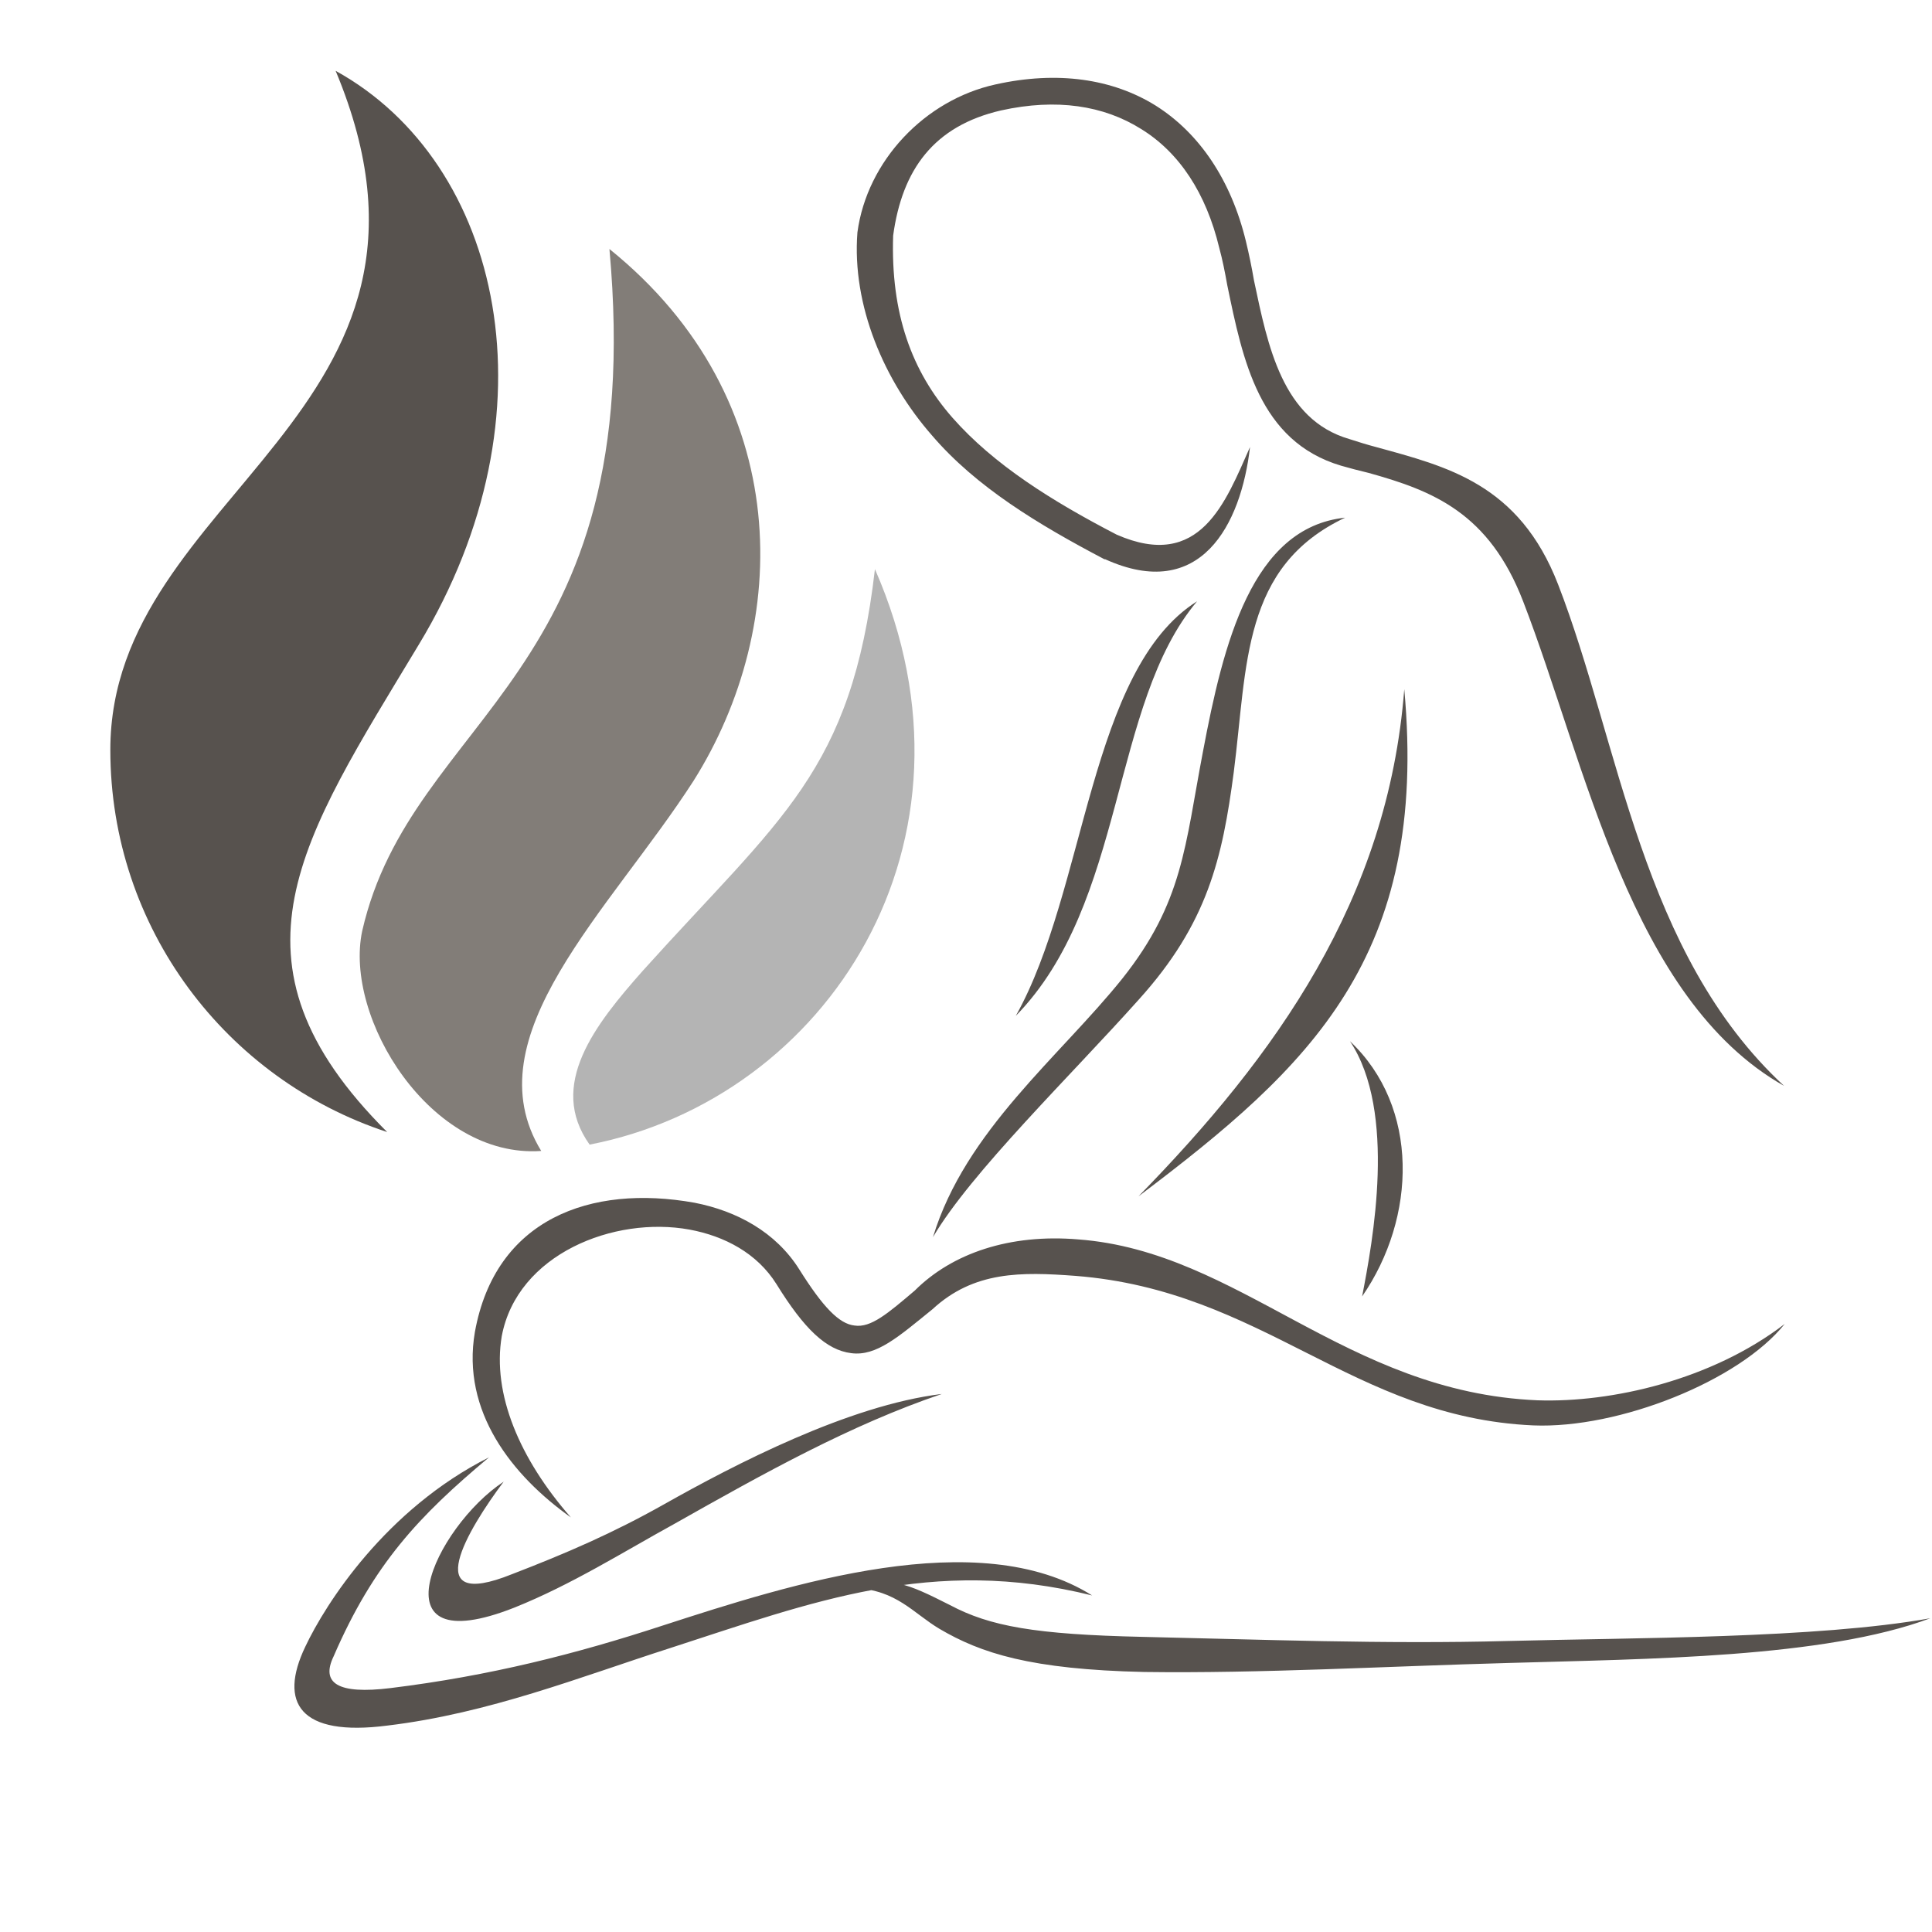 <svg xmlns="http://www.w3.org/2000/svg" xmlns:xlink="http://www.w3.org/1999/xlink" width="200" zoomAndPan="magnify" viewBox="0 0 150 150" height="200" preserveAspectRatio="xMidYMid meet"><defs><clipPath id="980a1631cf"><path d="M 8.562 5.484 L 39 5.484 L 39 88 L 8.562 88 Z M 8.562 5.484 "></path></clipPath><clipPath id="ff636b5dcf"><path d="M 22 6 L 149.867 6 L 149.867 135 L 22 135 Z M 22 6 "></path></clipPath></defs><g id="7d925d9c96"><g clip-rule="nonzero" clip-path="url(#980a1631cf)"><path style=" stroke:none;fill-rule:nonzero;fill:#57524e;fill-opacity:1;" d="M 32.516 50.047 C 43.406 32.055 38.992 12.633 26.059 5.5 C 37.211 32.176 8.566 38.176 8.566 58.219 C 8.566 72.066 17.582 83.801 30.059 87.891 C 16.727 74.605 23.402 65.184 32.516 50.047 "></path></g><path style=" stroke:none;fill-rule:nonzero;fill:#827d78;fill-opacity:1;" d="M 28.121 72.281 C 26.688 79.039 33.426 89.965 42.02 89.359 C 36.578 80.465 47.359 70.699 53.84 60.633 C 61.449 48.574 61.801 31.016 47.316 19.332 C 50.355 52.746 31.984 55.379 28.121 72.281 "></path><path style=" stroke:none;fill-rule:nonzero;fill:#b4b4b4;fill-opacity:1;" d="M 67.93 44.188 C 66.105 59.941 60.625 63.461 49.922 75.352 C 46.199 79.547 42.488 84.254 45.777 88.867 C 64.176 85.293 77.219 65.395 67.93 44.188 "></path><g clip-rule="nonzero" clip-path="url(#ff636b5dcf)"><path style=" stroke:none;fill-rule:nonzero;fill:#57524e;fill-opacity:1;" d="M 86.695 41.508 C 81.699 38.918 77.16 36.082 73.945 32.426 C 70.789 28.828 69.145 24.352 69.344 18.289 C 70.043 13.172 72.496 9.773 77.738 8.57 C 82.031 7.625 85.688 8.188 88.598 10.016 C 91.566 11.844 93.641 15 94.66 19.234 C 94.918 20.18 95.102 21.121 95.285 22.141 C 96.488 27.945 97.75 34.266 104.121 36.156 C 104.746 36.34 105.508 36.535 106.27 36.719 C 111.25 38.105 115.605 39.812 118.258 46.695 C 123.117 59.262 126.59 77.559 138.516 84.309 C 127.41 74.027 125.766 57.742 120.969 45.371 C 117.938 37.543 112.316 36.219 106.832 34.707 C 106.133 34.523 105.508 34.328 104.746 34.082 C 99.566 32.57 98.438 26.891 97.359 21.773 C 97.176 20.707 96.977 19.75 96.734 18.742 C 95.59 14.004 93.137 10.348 89.727 8.199 C 86.375 6.113 82.094 5.488 77.293 6.555 C 71.809 7.758 67.316 12.484 66.57 18.043 C 66.129 23.723 68.656 29.59 72.375 33.824 C 75.785 37.801 80.582 40.707 85.75 43.422 L 85.812 43.422 C 93.199 46.77 96.352 40.77 97.051 34.707 C 95.148 38.992 93.188 44.352 86.695 41.508 Z M 87.137 75.977 C 82.277 82.039 74.949 87.781 72.434 96.055 C 75.344 91.07 83.223 83.426 88.402 77.621 C 93.762 71.695 94.906 66.637 95.789 59.949 C 96.855 51.617 96.414 43.984 104.438 40.191 C 97.188 40.953 94.977 49.973 93.395 58.367 C 91.996 65.68 91.859 70.039 87.137 75.977 Z M 138.566 102.789 C 132.887 107.148 125.117 108.914 119.375 108.719 C 104.414 108.09 96.277 97.168 83.711 96.227 C 78.41 95.781 73.934 97.293 71.023 100.199 C 68.938 101.969 67.613 103.109 66.348 102.914 C 65.145 102.789 63.883 101.465 62.055 98.555 C 60.227 95.648 57.195 94.016 53.918 93.379 C 45.844 91.93 38.457 94.641 36.871 103.414 C 35.805 109.602 39.781 114.582 44.32 117.809 C 40.344 113.27 38.199 108.215 38.957 103.734 C 40.16 97.367 47.672 94.395 53.535 95.465 C 56.25 95.969 58.777 97.293 60.285 99.699 C 62.434 103.172 64.141 104.816 66.09 105.059 C 68.043 105.316 69.746 103.797 72.398 101.648 C 75.613 98.68 79.281 98.742 83.504 99.059 C 98.082 100.199 105.027 110.043 119.043 110.668 C 125.695 110.938 135.031 107.207 138.566 102.789 Z M 37.965 113.148 C 29.949 117.184 25.277 124.512 23.703 127.848 C 21.617 132.203 23.262 134.855 30.074 133.973 C 37.965 133.027 45.094 130.18 51.977 127.973 C 63.086 124.375 72.363 120.781 84.793 123.871 C 75.957 118.312 61.379 122.988 51.465 126.203 C 44.715 128.414 38.012 130.117 30.32 131.062 C 26.219 131.566 24.895 130.684 25.902 128.598 C 29.008 121.418 32.539 117.688 37.965 113.148 Z M 66.371 123.309 C 69.59 123.43 70.914 125.258 72.938 126.461 C 76.152 128.352 80.008 129.617 88.844 129.812 C 97.863 129.934 107.594 129.371 117.117 129.113 C 127.902 128.793 141.609 128.73 149.867 125.641 C 141.031 127.223 126.773 127.148 117.055 127.406 C 107.52 127.664 97.738 127.285 88.719 127.086 C 80.387 126.902 76.852 126.266 73.762 124.621 C 70.41 122.926 69.145 122.363 66.371 123.309 Z M 109.027 53.508 C 107.766 69.852 99.051 81.977 88.387 92.887 C 101.777 82.789 110.93 74.27 109.027 53.508 Z M 105.754 100.656 C 109.984 94.531 110.23 85.953 104.809 80.836 C 108.465 86.32 106.574 96.422 105.754 100.656 Z M 78.867 78.871 C 87.441 70.098 86.191 54.699 92.941 46.684 C 84.547 51.984 84.352 69.094 78.867 78.871 Z M 73.121 108.227 C 65.871 109.109 57.023 113.711 51.535 116.805 C 47.621 119.012 43.965 120.598 39.73 122.227 C 32.48 125.137 36.32 118.754 39.105 115.035 C 33.742 118.57 28.883 129.176 39.93 124.816 C 44.344 123.051 48.445 120.461 52.359 118.312 C 59.367 114.352 66.055 110.621 73.121 108.227 Z M 73.121 108.227 "></path></g></g></svg>